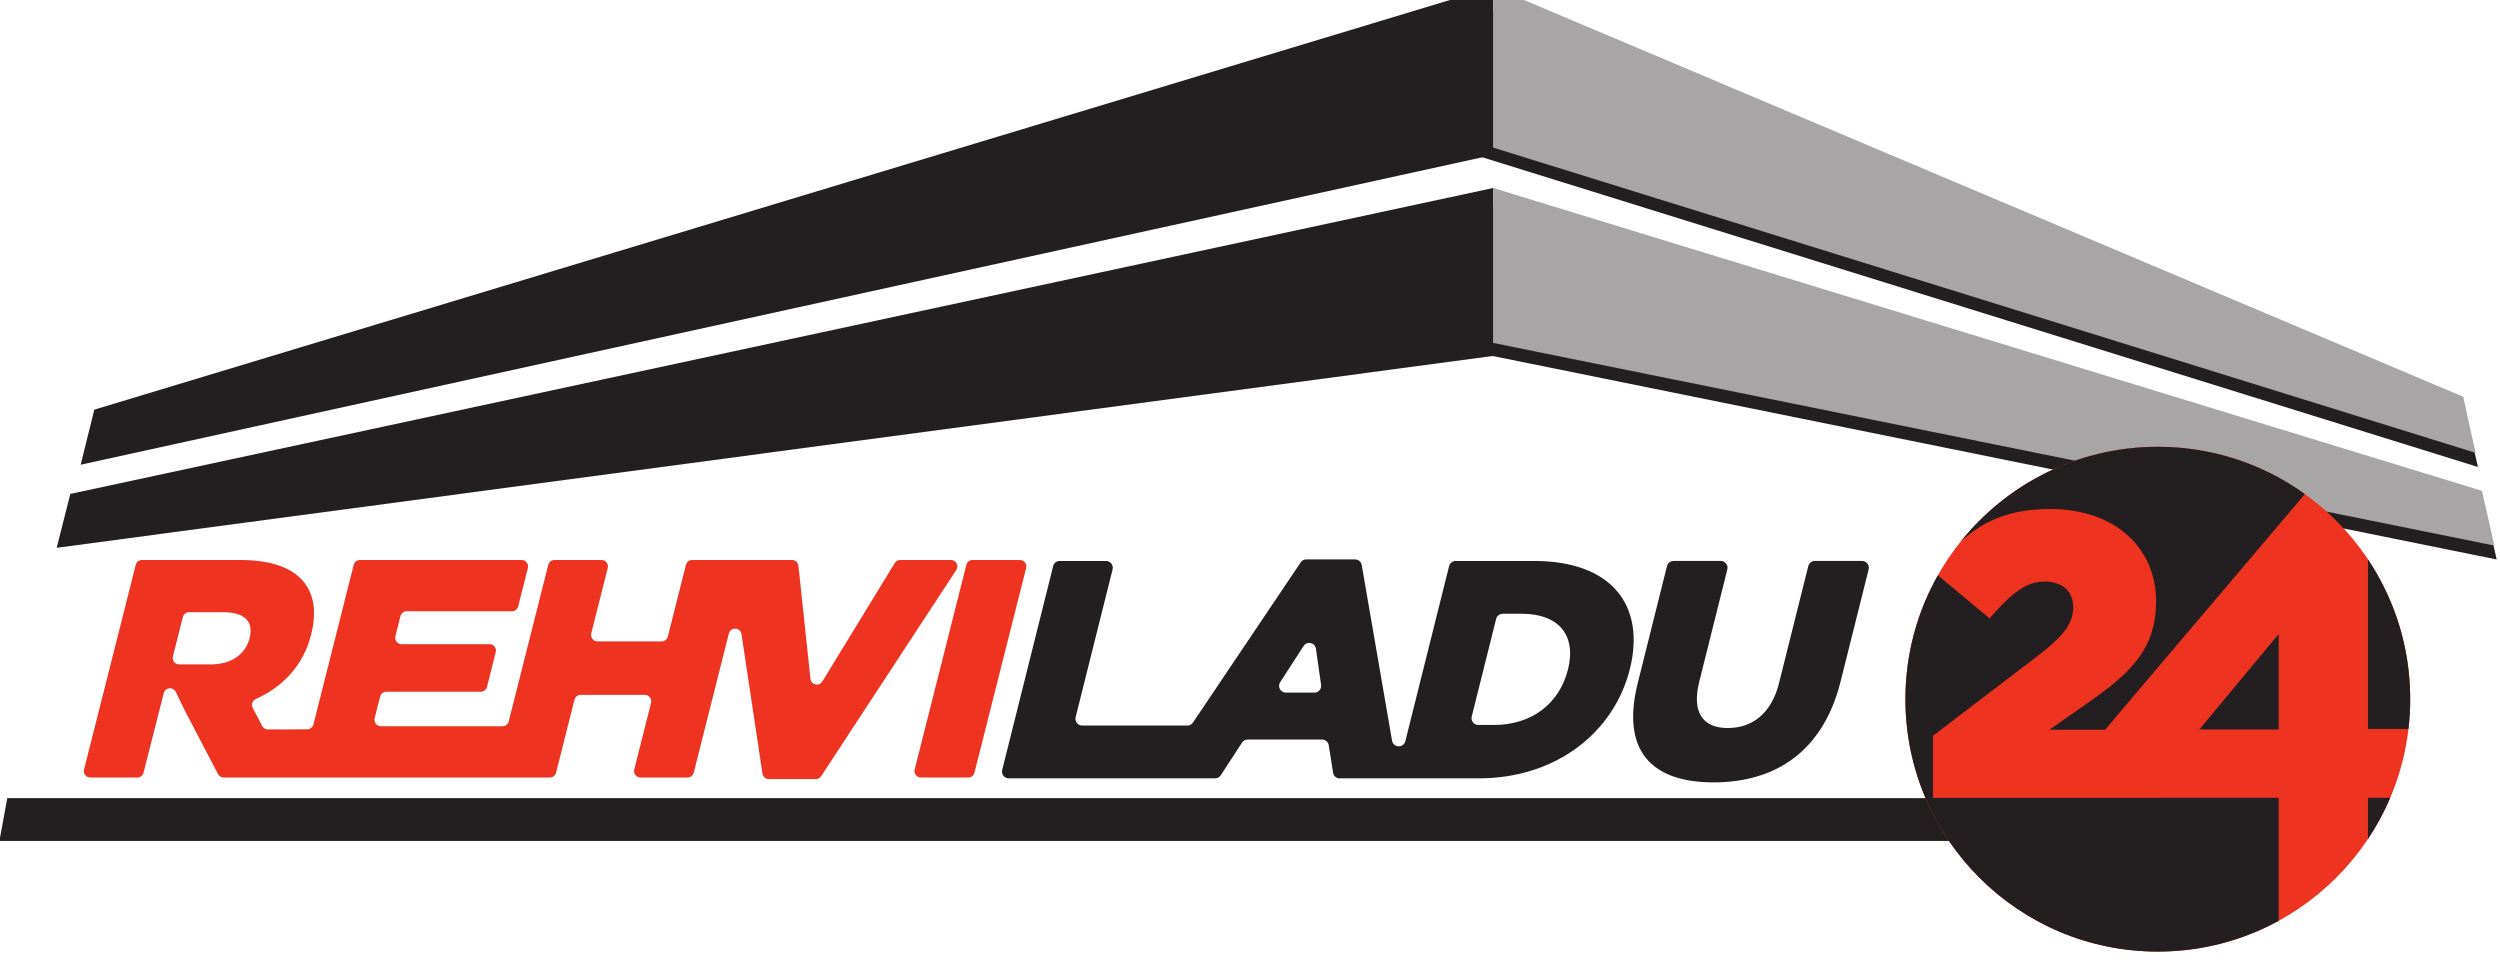 <?xml version="1.0" encoding="UTF-8"?>
<svg width="34.396mm" height="13.229mm" version="1.1" viewBox="0 0 34.396 13.229" xmlns="http://www.w3.org/2000/svg" xmlns:cc="http://creativecommons.org/ns#" xmlns:dc="http://purl.org/dc/elements/1.1/" xmlns:rdf="http://www.w3.org/1999/02/22-rdf-syntax-ns#">
 <g transform="translate(-166.91 -39.528)">
  <g transform="matrix(.08 0 0 -.08 161.83 94.996)">
   <path d="m63.402 548.73h365.03l1.351 7.361h-365.03z" fill="#231f20" fill-rule="evenodd"/>
   <path d="m221.88 559.63h8.135c0.515 0 0.949 0.338 1.075 0.837l8.888 35.194c0.087 0.343 0.017 0.674-0.2 0.953-0.217 0.279-0.523 0.427-0.875 0.427h-8.134c-0.514 0-0.949-0.339-1.075-0.837l-8.888-35.194c-0.086-0.342-0.017-0.674 0.2-0.953 0.217-0.279 0.521-0.428 0.875-0.428zm-26.152-0.267h8.067c0.385 0 0.716 0.179 0.927 0.501l23.241 35.462c0.229 0.35 0.247 0.767 0.048 1.135-0.198 0.368-0.557 0.582-0.975 0.582h-8.71c-0.397 0-0.738-0.191-0.946-0.53l-12.45-20.36c-0.252-0.412-0.718-0.609-1.19-0.503-0.471 0.106-0.808 0.484-0.859 0.965l-2.067 19.438c-0.06 0.566-0.533 0.992-1.103 0.992h-17.169c-0.515 0-0.949-0.339-1.075-0.837l-3.113-12.328c-0.126-0.499-0.561-0.837-1.075-0.837h-11.021c-0.353 0-0.658 0.148-0.875 0.427-0.217 0.278-0.287 0.61-0.201 0.953l2.839 11.242c0.087 0.343 0.017 0.674-0.2 0.953-0.218 0.279-0.522 0.427-0.875 0.427h-8.081c-0.515 0-0.949-0.339-1.075-0.837l-6.798-26.919c-0.126-0.499-0.56-0.837-1.075-0.837h-20.909c-0.353 0-0.658 0.149-0.875 0.427-0.217 0.279-0.287 0.611-0.2 0.953l0.938 3.715c0.126 0.499 0.56 0.837 1.075 0.837h16.23c0.514 0 0.949 0.339 1.075 0.837l1.505 5.959c0.086 0.342 0.017 0.674-0.2 0.953-0.217 0.279-0.522 0.427-0.875 0.427h-15.11c-0.353 0-0.658 0.149-0.875 0.427-0.217 0.279-0.287 0.611-0.2 0.953l0.871 3.447c0.126 0.499 0.561 0.838 1.075 0.838h18.101c0.515 0 0.949 0.339 1.075 0.837l1.667 6.601c0.087 0.343 0.017 0.674-0.2 0.953-0.218 0.279-0.522 0.427-0.875 0.427h-27.802c-0.515 0-0.949-0.339-1.075-0.837l-6.933-27.452c-0.126-0.498-0.559-0.837-1.073-0.838l-6.744-0.015c-0.423-5e-4 -0.785 0.218-0.983 0.591l-1.639 3.105c-0.148 0.281-0.171 0.578-0.068 0.878 0.103 0.3 0.304 0.52 0.594 0.651 4.619 2.078 8.165 5.729 9.505 11.036 0.958 3.794 0.565 6.681-1.073 8.872-1.878 2.512-5.455 4.008-11.173 4.008h-16.827c-0.514 0-0.949-0.339-1.075-0.837l-8.888-35.194c-0.087-0.342-0.017-0.674 0.2-0.953 0.217-0.279 0.522-0.428 0.875-0.428h8.082c0.514 0 0.949 0.338 1.075 0.836l3.474 13.677c0.117 0.46 0.49 0.782 0.963 0.83 0.472 0.048 0.903-0.192 1.11-0.619l1.637-3.378c0.005-0.011 0.009-0.02 0.015-0.03l5.607-10.721c0.196-0.375 0.559-0.595 0.983-0.595h56.081c0.515 0 0.949 0.338 1.075 0.837l3.167 12.542c0.126 0.499 0.561 0.838 1.075 0.838h11.021c0.353 0 0.658-0.149 0.875-0.427 0.218-0.279 0.287-0.61 0.2-0.953l-2.893-11.456c-0.086-0.342-0.017-0.674 0.2-0.953 0.217-0.279 0.522-0.428 0.875-0.428h8.081c0.514 0 0.949 0.338 1.075 0.837l6.044 23.933c0.131 0.518 0.597 0.863 1.13 0.837 0.533-0.026 0.963-0.415 1.042-0.943l3.605-23.987c0.082-0.546 0.543-0.944 1.096-0.944zm-102.49 21.102 1.707 6.761c0.126 0.499 0.561 0.837 1.075 0.837h5.924c3.474 0 5.234-1.497 4.491-4.436-0.715-2.833-3.178-4.543-6.706-4.543h-5.417c-0.353 0-0.658 0.148-0.875 0.427-0.217 0.279-0.287 0.61-0.2 0.953" fill="#ef3321"/>
   <g fill="#231f20">
    <path d="m303.59 559.49h14.206c13.459 0 23.313 8.011 26.01 18.799 2.724 10.895-3.096 18.586-16.449 18.586h-13.51c-0.542 0-0.999-0.357-1.13-0.882l-7.53-30.113c-0.135-0.54-0.617-0.903-1.174-0.882-0.556 0.021-1.01 0.418-1.105 0.966l-5.216 30.211c-0.097 0.564-0.576 0.967-1.148 0.967h-8.386c-0.4 0-0.744-0.183-0.967-0.515l-18.529-27.543c-0.223-0.332-0.567-0.515-0.967-0.515h-18.076c-0.371 0-0.69 0.156-0.918 0.448-0.228 0.293-0.302 0.64-0.212 1l6.354 25.41c0.09 0.36 0.016 0.707-0.212 1-0.229 0.292-0.548 0.448-0.919 0.448h-7.959c-0.541 0-0.999-0.357-1.13-0.882l-8.765-35.055c-0.09-0.36-0.016-0.707 0.212-1 0.229-0.293 0.548-0.448 0.919-0.448h35.482c0.406 0 0.756 0.19 0.977 0.53l3.65 5.615c0.221 0.341 0.571 0.53 0.977 0.53h12.792c0.578 0 1.061-0.413 1.151-0.983l0.744-4.709c0.09-0.571 0.573-0.983 1.151-0.983zm54.6-0.694c10.628 0 18.84 5.287 21.858 17.357l4.82 19.274c0.09 0.36 0.016 0.707-0.212 1-0.229 0.292-0.548 0.448-0.919 0.448h-8.119c-0.541 0-0.999-0.357-1.13-0.882l-5.041-20.16c-1.309-5.234-4.647-7.691-8.812-7.691-4.166 0-6.249 2.564-4.9 7.958l4.833 19.328c0.09 0.36 0.016 0.707-0.212 1-0.228 0.292-0.547 0.448-0.918 0.448h-8.119c-0.541 0-0.999-0.357-1.13-0.882l-5.028-20.107c-2.925-11.696 2.403-17.09 13.031-17.09zm-74.523 17.233 4.019 6.212c0.269 0.416 0.745 0.612 1.229 0.505 0.484-0.107 0.833-0.484 0.903-0.974l0.882-6.212c0.049-0.346-0.044-0.664-0.274-0.927-0.229-0.264-0.53-0.401-0.88-0.401h-4.901c-0.438 0-0.814 0.223-1.023 0.608-0.209 0.385-0.193 0.822 0.045 1.19zm32.942-5.905 4.198 16.789c0.131 0.525 0.589 0.882 1.13 0.882h3.309c6.195 0 9.413-3.578 7.918-9.56-1.536-6.142-6.503-9.56-12.698-9.56h-2.727c-0.371 0-0.69 0.156-0.918 0.448-0.228 0.293-0.302 0.64-0.212 1"/>
    <g fill-rule="evenodd">
     <path d="m73.25 599.14 246.97 32.984 0.065 28.894-244.69-52.611z"/>
     <path d="m77.374 613.43 242.85 53.266 0.065 28.9-240.57-72.697z"/>
     <path d="m492.88 597.13-181.49 36.783 9.289 24.72 170.07-52.089z"/>
     <path d="m489.65 613.04-178.26 55.451 9.289 23.696 166.84-69.498z"/>
    </g>
   </g>
   <g fill-rule="evenodd">
    <path d="m492.48 599.52-172.2 34.855v26.648l170.07-52.089z" fill="#a7a5a6"/>
    <path d="m489.25 615.47-168.97 52.499v27.629l166.84-70.479z" fill="#a7a5a6"/>
    <path d="m434.6 616.51c23.973 0 43.407-19.434 43.407-43.406 0-23.973-19.434-43.407-43.407-43.407s-43.407 19.434-43.407 43.407c0 23.973 19.434 43.406 43.407 43.406" fill="#ef3321"/>
    <path d="m434.6 616.51c9.441 0 18.177-3.015 25.299-8.133l-34.368-40.527h-9.578l7.061 4.943c3.616 2.531 7.56 5.536 9.608 9.551 1.221 2.394 1.684 4.931 1.684 7.603 0 3.239-0.879 6.349-2.78 8.991-3.526 4.9-9.508 6.873-15.346 6.873-6.688 0-11.303-1.813-15.43-5.539 7.955 9.899 20.162 16.237 33.85 16.237zm36.138-19.356c4.591-6.885 7.27-15.155 7.27-24.051 0-1.732-0.105-3.44-0.302-5.119h-6.968zm3.83-41.011c-1.059-2.492-2.345-4.864-3.83-7.091v7.091zm-19.182-21.155c-6.173-3.374-13.255-5.292-20.786-5.292-23.973 0-43.407 19.434-43.407 43.407 0 7.741 2.029 15.008 5.58 21.301l8.904-7.409 0.287 0.329c1.261 1.444 2.657 2.958 4.183 4.126 1.084 0.829 2.259 1.49 3.61 1.756 0.46 0.09 0.926 0.132 1.395 0.132 2.785 0 4.898-1.491 4.898-4.418 0-0.372-0.03-0.743-0.095-1.11-0.224-1.255-0.845-2.32-1.644-3.296-1.184-1.446-2.772-2.743-4.252-3.873l-18.129-13.838v-10.672h38.855v0.014h20.6zm-13.637 32.914 13.637 16.413v-16.413z" fill="#231f20"/>
   </g>
  </g>
 </g>
</svg>
